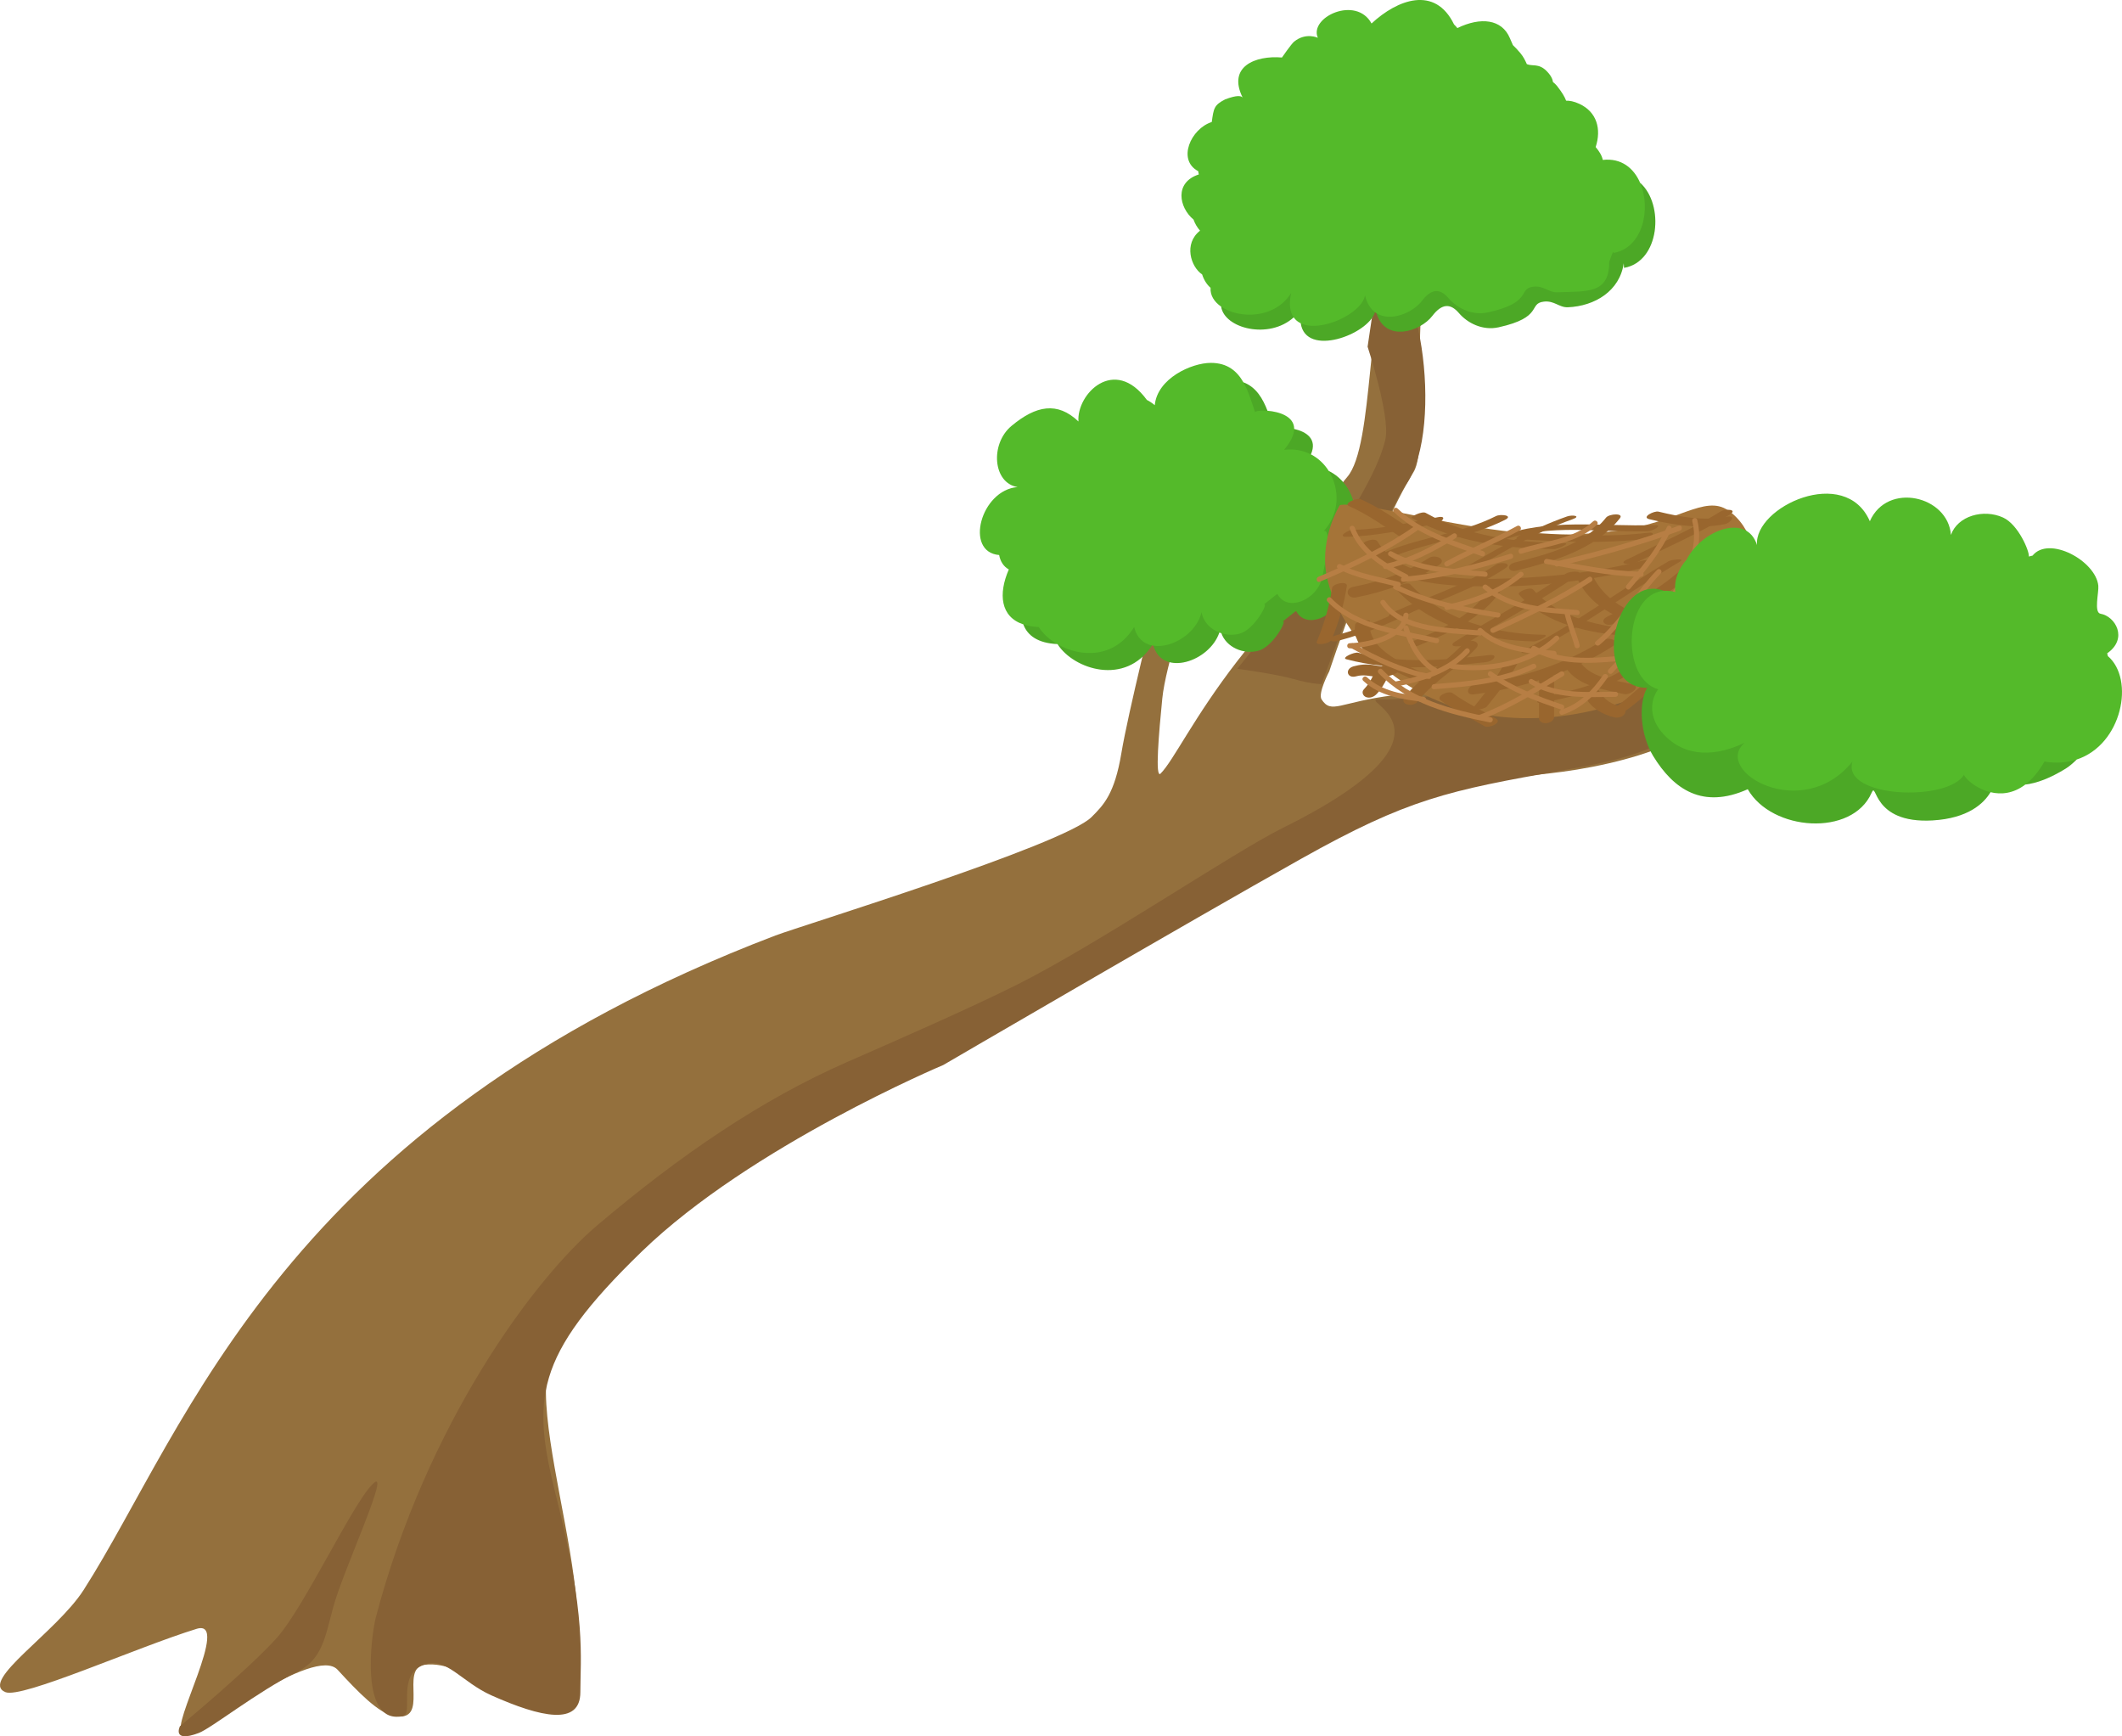 <?xml version="1.0" encoding="utf-8"?>
<!-- Generator: Adobe Illustrator 16.0.4, SVG Export Plug-In . SVG Version: 6.00 Build 0)  -->
<!DOCTYPE svg PUBLIC "-//W3C//DTD SVG 1.1//EN" "http://www.w3.org/Graphics/SVG/1.1/DTD/svg11.dtd">
<svg version="1.1" id="Layer_1" xmlns="http://www.w3.org/2000/svg" xmlns:xlink="http://www.w3.org/1999/xlink" x="0px" y="0px"
	 width="415.12px" height="339.623px" viewBox="0.004 -0.001 415.12 339.623" enable-background="new 0.004 -0.001 415.12 339.623"
	 xml:space="preserve">
<path fill="#94703D" d="M340.377,136.647c-6.591,3.322-8.334,8.667-25.667,12.667s-27.333,1.333-46.667,8
	c-20.325,7.009-35.732,19.673-47,28.5c-16.167,12.667-39.083,19.257-49.5,22.5c-25.956,8.082-45.3,33.616-62.5,54.667
	c-9.059,11.088,13.194,58.924-0.667,69.334c-3.927,2.947-11.695-2.939-18.722-5.568c-2.342-0.877-4.603-1.393-6.611-1.098
	c-5.008,0.732,1.311,11.375-6,10c-3.023-0.57-6.993-4.68-10.993-9.035c-4.513-4.916-27.066,12.852-30.341,12.035
	c-2.558-0.641,9.509-22.125,2.751-20.041c-11.847,3.654-34.231,13.73-37.417,12.373c-5.107-2.18,10-11.666,15.333-20
	c20.28-31.691,38.835-91.229,135.333-128c4.906-1.869,56.334-17.667,61.834-23.167c2.36-2.36,4.5-4.5,5.833-12.5
	c1.332-8,6.667-29.333,6.667-29.333l6.667-1.334c0,0-4.667,13.333-5.333,20s-1.452,15.785-0.333,14.667c2.5-2.5,6.5-11,15-22
	c8.724-11.29,14.667-15.333,14.667-15.333s0.862-13.832,6.833-20.667c5.354-6.129,3.667-34.833,9-43.5s21.167-10.833,21.167-10.833
	s4-4.666,6-6s-13.835,5.833-19.168,15.833s-0.679,38.104-4,43.5c-7.968,12.947-16.5,39-16.5,39s-2.282,4.31-1.5,5.5
	c1.948,2.966,3.5,0.501,14.167-0.833s40.001-2.667,48.667-6.667s19.332-12,28.666-12s2,17.333,2,17.333
	S342.799,135.426,340.377,136.647z"/>
<g>
	<g>
		<path fill="#B77E44" d="M265.475,123.066c1.483-3.062,2.499-6.331,2.568-9.752c0.013-0.646-0.987-0.644-1,0
			c-0.066,3.242-1.026,6.347-2.433,9.248C264.332,123.139,265.193,123.647,265.475,123.066L265.475,123.066z"/>
	</g>
</g>
<path fill="#876135" d="M271.043,85.814c-2.789,13.373-29,45-29,45s7.5,1,11,2s5.5,1,5.5,1s11.448-31.737,16.5-39
	c8-11.5,2-46.5-5.5-40.5l-2,13.5C267.543,67.814,271.979,81.327,271.043,85.814z"/>
<path fill="#876135" d="M116.871,239.649c16.199-13.723,32.164-24.591,48.672-31.835c9.919-4.353,24-10.5,33.333-15.167
	c16-8,42.277-25.846,52-30.666c38.667-19.167,13.171-25.398,19.167-25.167c13,0.5,83.834-12.167,83.834-12.167l-2.667,10
	c0,0-6.981-2.002-14.48,3.459c-12.187,8.875-18.253,10.316-30.853,12.541c-22.667,4-30.372,5.581-51.339,17.336
	c-21.995,12.331-69.995,40.331-69.995,40.331s-37.667,15.833-59,36.501c-21.333,20.666-21.5,29-16.672,48.168
	c5.846,23.211,4.667,31.334,4.667,38s-7.701,4.945-17.333,0.666c-6-2.666-8.871-7.674-13.333-6c-5.333,2-1.941,9.523-4,10
	c-8.667,2-6.219-15.969-5.333-19.332C83.42,278.766,104.28,250.315,116.871,239.649z"/>
<g>
	<path id="colour_x5F_3" fill="#54BA2A" d="M262.625,107.215c4.49-4.846,2.604-12.512-2.678-15.09
		c-0.855-1.358-2.041-2.5-3.494-3.25c1.318-3.037-0.936-4.438-3.273-4.965c0.027-2.478-2.973-3.391-5.223-3.562
		c-0.92-2.383-2.213-4.629-4.709-5.566c-1.229-2.148-3.079-3.802-6.37-3.802c-3.771,0-10.472,3.026-10.97,8.278
		c-0.516-0.426-1.03-0.771-1.543-1.025c-6.365-8.713-13.787-1.145-13.385,4.209c-4.132-3.943-8.314-3.125-13.102,0.872
		c-4.228,3.528-3.635,11.181,1.183,11.954c0,0.002,0,0.003,0.001,0.005c-7.186,0.554-10.451,12.718-3.597,13.293
		c0.225,1.22,0.835,2.233,1.89,2.818c-2.085,4.804-1.636,9.274,2.847,10.754c0.802,2.188,2.887,3.673,6.601,3.836
		c0.037,0.021,0.076,0.042,0.113,0.063c3.113,4.863,13.21,8.244,18.447,0.215c0.09,0.019,0.183,0.029,0.272,0.045
		c1.812,6.188,10.994,3.096,12.907-2.573c0.133,0.052,0.265,0.103,0.402,0.146c0.963,2.742,4.34,4.227,7.267,3.402
		c2.958-0.834,5.8-6.347,4.667-5.665l2.667-2.112c1.958,3.694,7.641,1.112,8.667-2.815
		C262.961,113.797,264.244,106.62,262.625,107.215z"/>
	<path opacity="0.1" enable-background="new    " d="M251.21,87.981c1.982-0.236,3.751,0.126,5.242,0.896
		c1.318-3.037-0.936-4.439-3.273-4.965C253.167,84.965,252.613,86.297,251.21,87.981z"/>
	<path opacity="0.1" enable-background="new    " d="M245.543,80.646c-0.003-0.245,1.071-0.401,2.411-0.298
		c-0.92-2.383-2.211-4.629-4.707-5.566C244.296,76.614,244.898,78.801,245.543,80.646z"/>
	<path opacity="0.1" enable-background="new    " d="M199.059,95.268c0,0.002,0,0.003,0.001,0.005
		c0.006-0.001,0.013-0.001,0.019-0.001C199.072,95.271,199.066,95.269,199.059,95.268z"/>
	<path opacity="0.1" enable-background="new    " d="M203.21,122.647c-1.161-0.045-2.153-0.227-3.009-0.509
		c0.802,2.188,2.887,3.673,6.601,3.836C205.27,125.077,204.002,123.911,203.21,122.647z"/>
	<path opacity="0.1" enable-background="new    " d="M262.625,107.215c4.49-4.846,2.604-12.512-2.678-15.09
		c2.172,3.457,2.199,8.315-0.988,11.756c1.619-0.598,0.337,6.582-0.415,9.463c-1.025,3.929-6.708,6.511-8.667,2.816l-2.668,2.111
		c1.135-0.682-1.709,4.831-4.666,5.665c-1.189,0.334-2.453,0.287-3.6-0.069c0.963,2.742,4.34,4.228,7.266,3.403
		c2.959-0.834,5.801-6.347,4.668-5.665l2.667-2.111c1.958,3.693,7.641,1.111,8.667-2.816
		C262.961,113.797,264.244,106.62,262.625,107.215z"/>
	<path opacity="0.1" enable-background="new    " d="M235.064,119.734c-0.947,4.147-5.826,7.128-9.429,6.563
		c1.812,6.188,10.994,3.096,12.907-2.573C236.785,123.049,235.373,121.631,235.064,119.734z"/>
	<path opacity="0.1" enable-background="new    " d="M221.876,122.647c-3.842,6.217-10.494,5.948-14.961,3.391
		c3.112,4.865,13.209,8.244,18.448,0.215C223.724,125.907,222.388,124.786,221.876,122.647z"/>
</g>
<g id="Layer_2">
	<path fill="#A57438" d="M262.078,98.858c0,0-3.828,6.122-2.614,13.396c1.214,7.273,7.473,15.697,13.45,20.094
		c11.957,8.792,27.959,10.475,44.631,4.966c29.144-9.629,29.814-31.161,20.5-37.5c-4.575-3.112-10,2.5-21.771,4
		c-12.201,1.556-21.309,0.769-39.617-3C262.517,97.905,262.078,98.858,262.078,98.858z"/>
	<path fill="#876135" d="M35.209,337.649c0,0,13.663-11.332,18.996-17.332s14.667-26,18.667-30s-5.667,16.666-7.667,24
		c-1.58,5.791-2.087,10.211-7,12.666c-8,4-16.836,11.062-19.333,12C33.538,340.983,35.209,337.649,35.209,337.649z"/>
	<g>
		<g>
			<path fill="#99662E" d="M263.878,98.973c3.505,1.561,6.637,3.76,9.812,5.886c0.797,0.533,3.389-0.631,2.703-1.09
				c-3.295-2.206-6.551-4.496-10.188-6.114C265.426,97.307,262.761,98.475,263.878,98.973L263.878,98.973z"/>
		</g>
	</g>
	<g>
		<g>
			<path fill="#99662E" d="M281.283,101.168c-5.535,1.037-10.979,2.365-16.639,2.463c-0.895,0.017-3.143,1.398-1.201,1.363
				c5.902-0.103,11.586-1.451,17.36-2.535C282.041,102.228,283.301,100.79,281.283,101.168L281.283,101.168z"/>
		</g>
	</g>
	<g>
		<g>
			<path fill="#99662E" d="M292.662,100.946c-6.664,3.356-14.278,4.059-21.172,6.842c-1.888,0.762-0.144,1.56,1.107,1.053
				c7.143-2.883,14.904-3.67,21.828-7.157C296.162,100.807,293.537,100.504,292.662,100.946L292.662,100.946z"/>
		</g>
	</g>
	<g>
		<g>
			<path fill="#99662E" d="M276.177,101.305c8.409,4.74,18.404,6.005,27.924,6.093c0.6,0.007,3.303-1.155,1.883-1.168
				c-9.234-0.086-18.916-1.308-27.076-5.907C278.183,99.915,275.826,101.107,276.177,101.305L276.177,101.305z"/>
		</g>
	</g>
	<g>
		<g>
			<path fill="#99662E" d="M306.552,101.021c-6.92,2.423-13.297,6.103-19.611,9.776c-1.207,0.703,1.709,0.32,2.205,0.031
				c5.924-3.447,11.896-6.949,18.389-9.223C309.492,100.92,307.626,100.645,306.552,101.021L306.552,101.021z"/>
		</g>
	</g>
	<g>
		<g>
			<path fill="#99662E" d="M314.186,101.252c-4.228,5.354-11.534,7.184-17.853,8.777c-1.762,0.444-1.332,2.01,0.42,1.566
				c7.262-1.833,15.309-4.098,20.146-10.223C317.744,100.306,314.805,100.471,314.186,101.252L314.186,101.252z"/>
		</g>
	</g>
	<g>
		<g>
			<path fill="#99662E" d="M297.115,105.452c8.238,0.51,16.457,0.932,24.676-0.041c1.232-0.146,2.541-1.435,0.506-1.193
				c-7.756,0.918-15.557,0.441-23.325-0.039C298.295,104.135,295.626,105.358,297.115,105.452L297.115,105.452z"/>
		</g>
	</g>
	<g>
		<g>
			<path fill="#99662E" d="M323.666,102.713c-10.489,0.338-20.526-1.434-30.629,2.252c-1.939,0.709-0.104,1.104,1.013,0.695
				c9.179-3.35,18.851-1.441,28.371-1.748C323.208,103.888,325.589,102.653,323.666,102.713L323.666,102.713z"/>
		</g>
	</g>
	<g>
		<g>
			<path fill="#99662E" d="M322.643,101.549c4.804,1.171,9.772,1.934,14.685,0.998c1.306-0.25,2.438-1.85,0.434-1.467
				c-4.467,0.852-8.956,0.059-13.316-1.004C323.605,99.874,321.041,101.161,322.643,101.549L322.643,101.549z"/>
		</g>
	</g>
	<g>
		<g>
			<path fill="#99662E" d="M336.675,100c-5.902,3.662-12.286,6.422-18.5,9.5c-1.736,0.859,0.921,1.029,1.736,0.627
				c6.213-3.078,12.597-5.838,18.5-9.5C340.066,99.601,337.474,99.504,336.675,100L336.675,100z"/>
		</g>
	</g>
	<g>
		<g>
			<path fill="#99662E" d="M266.594,106.704c4.558,7.617,16.183,7.897,23.995,8.004c10.371,0.143,21.078-1.176,31.131-3.733
				c1.734-0.442,1.375-1.759-0.354-1.317c-8.492,2.161-17.365,3.189-26.108,3.483c-7.815,0.263-21.093,0.599-25.767-7.214
				C268.947,105.014,266.188,106.023,266.594,106.704L266.594,106.704z"/>
		</g>
	</g>
	<g>
		<g>
			<path fill="#99662E" d="M279.572,109.118c-4.518,2.908-9.553,4.646-14.807,5.662c-1.841,0.355-1.249,2.418,0.555,2.069
				c5.787-1.118,11.23-3.142,16.193-6.338C283.164,109.45,280.793,108.331,279.572,109.118L279.572,109.118z"/>
		</g>
	</g>
	<g>
		<g>
			<path fill="#99662E" d="M292.658,110.435c-6.252,4.146-13.381,6.295-20.172,9.34c-1.85,0.83-0.139,1.64,1.114,1.078
				c7.017-3.147,14.369-5.379,20.828-9.66C296.06,110.112,293.521,109.864,292.658,110.435L292.658,110.435z"/>
		</g>
	</g>
	<g>
		<g>
			<path fill="#99662E" d="M273.183,115.329c6.709,7.276,17.329,9.971,26.936,10.131c0.677,0.011,3.33-1.266,1.851-1.289
				c-9.354-0.155-19.538-2.789-26.065-9.869C275.359,113.709,272.642,114.741,273.183,115.329L273.183,115.329z"/>
		</g>
	</g>
	<g>
		<g>
			<path fill="#99662E" d="M306.406,112.165c-6.973,4.883-14.551,8.775-21.732,13.328c-1.646,1.043,0.936,1.152,1.74,0.643
				c7.361-4.665,15.121-8.666,22.268-13.672C309.96,111.567,307.037,111.722,306.406,112.165L306.406,112.165z"/>
		</g>
	</g>
	<g>
		<g>
			<path fill="#99662E" d="M291.607,114.54c-3.132,5.776-9.313,8.422-15.094,10.838c-1.889,0.789-0.119,1.365,1.061,0.873
				c6.477-2.707,13.402-5.695,16.906-12.162C294.793,113.511,292.037,113.747,291.607,114.54L291.607,114.54z"/>
		</g>
	</g>
	<g>
		<g>
			<path fill="#99662E" d="M297.182,116.323c5.272,5.92,13.884,7.51,21.433,8.121c0.668,0.055,3.348-1.14,1.858-1.26
				c-7.289-0.592-15.483-2.168-20.567-7.878C299.387,114.725,296.668,115.745,297.182,116.323L297.182,116.323z"/>
		</g>
	</g>
	<g>
		<g>
			<path fill="#99662E" d="M326.434,109.772c-9.524,5.605-18.374,12.301-28.226,17.352c-1.709,0.877,0.99,0.729,1.67,0.381
				c10.04-5.147,19.066-11.937,28.773-17.647C329.881,109.131,326.957,109.463,326.434,109.772L326.434,109.772z"/>
		</g>
	</g>
	<g>
		<g>
			<path fill="#99662E" d="M333.68,106.229c-4.789,6.568-12.11,10.784-19.237,14.385c-1.781,0.901-0.158,2.088,1.201,1.4
				c7.754-3.919,15.559-8.475,20.764-15.615C337.251,105.241,334.303,105.372,333.68,106.229L333.68,106.229z"/>
		</g>
	</g>
	<g>
		<g>
			<path fill="#99662E" d="M308.594,113.204c2.749,5.994,9.151,8.483,15.253,9.65c0.657,0.126,3.143-0.938,2.393-1.08
				c-5.912-1.132-12.082-3.535-14.746-9.35C311.188,111.762,308.392,112.761,308.594,113.204L308.594,113.204z"/>
		</g>
	</g>
	<g>
		<g>
			<path fill="#99662E" d="M313.597,125.206c-7.516,4.801-16.105,7.461-24.909,8.607c-1.555,0.202-2.27,2.258-0.29,2
				c9.604-1.25,18.899-4.158,27.092-9.393C317.147,125.364,314.722,124.489,313.597,125.206L313.597,125.206z"/>
		</g>
	</g>
	<g>
		<g>
			<path fill="#99662E" d="M301.07,132.905c0,2.5,0,5,0,7.5c0,1.6,2.946,1.227,2.946-0.181c0-2.5,0-5,0-7.5
				C304.016,131.124,301.07,131.497,301.07,132.905L301.07,132.905z"/>
		</g>
	</g>
	<g>
		<g>
			<path fill="#99662E" d="M271.906,129.978c-1.104,0.59-2.192,0.263-3.373,0.091c-1.268-0.184-2.524-0.082-3.75,0.271
				c-1.772,0.509-1.261,2.459,0.521,1.947c1.396-0.401,2.696-0.029,4.099,0.121c1.32,0.141,2.613-0.138,3.777-0.76
				C274.923,130.717,273.348,129.208,271.906,129.978L271.906,129.978z"/>
		</g>
	</g>
	<g>
		<g>
			<path fill="#99662E" d="M268.647,132.112c-0.503,1.004-1.042,1.91-1.831,2.723c-0.498,0.513-0.197,1.272,0.404,1.51
				c0.738,0.287,1.525-0.012,2.049-0.549c0.93-0.957,1.576-2.094,2.169-3.277c0.333-0.666-0.301-1.23-0.911-1.32
				C269.793,131.088,268.986,131.435,268.647,132.112L268.647,132.112z"/>
		</g>
	</g>
	<g>
		<g>
			<path fill="#99662E" d="M265.094,122.204c-0.78,6.049,7.849,9.002,12.08,11.09c0.739,0.363,2.979-0.84,2.737-0.957
				c-4.203-2.073-12.689-4.942-11.92-10.91C268.027,121.163,265.201,121.374,265.094,122.204L265.094,122.204z"/>
		</g>
	</g>
	<g>
		<g>
			<path fill="#99662E" d="M277.683,117.53c-5.214,2.812-10.545,5.221-16.289,6.729c-1.711,0.449-1.41,1.561,0.299,1.111
				c6.231-1.635,12.051-4.221,17.711-7.271C281.111,117.177,278.461,117.112,277.683,117.53L277.683,117.53z"/>
		</g>
	</g>
	<g>
		<g>
			<path fill="#99662E" d="M260.6,115.015c-0.556,3.633-1.583,7.11-3,10.5c-0.344,0.821,2.515,0.487,2.888-0.401
				c1.418-3.39,2.443-6.867,3-10.5C263.645,113.579,260.738,114.112,260.6,115.015L260.6,115.015z"/>
		</g>
	</g>
	<g>
		<g>
			<path fill="#99662E" d="M263.373,128.95c9.061,2.403,18.24,1.61,27.439,0.543c1.303-0.152,2.488-1.592,0.463-1.355
				c-8.556,0.994-17.125,1.779-25.561-0.458C264.937,127.472,262.341,128.676,263.373,128.95L263.373,128.95z"/>
		</g>
	</g>
	<g>
		<g>
			<path fill="#99662E" d="M286.318,125.836c-3.51,3.865-8.252,6.371-11.5,10.5c-1.154,1.468,1.577,2.063,2.451,0.953
				c3.232-4.106,7.994-6.639,11.5-10.5C290.015,125.418,287.254,124.805,286.318,125.836L286.318,125.836z"/>
		</g>
	</g>
	<g>
		<g>
			<path fill="#99662E" d="M294.113,130.066c-1.576,3.042-3.75,5.688-5.883,8.351c-0.594,0.74,2.191,0.34,2.627-0.205
				c2.211-2.756,4.483-5.496,6.117-8.648C297.201,129.122,294.498,129.325,294.113,130.066L294.113,130.066z"/>
		</g>
	</g>
	<g>
		<g>
			<path fill="#99662E" d="M281.897,137.04c2.659,1.933,5.679,3.328,8.5,5c0.864,0.513,3.524-0.723,2.294-1.451
				c-2.822-1.672-5.842-3.068-8.5-5C283.379,134.999,280.713,136.18,281.897,137.04L281.897,137.04z"/>
		</g>
	</g>
	<g>
		<g>
			<path fill="#99662E" d="M306.214,130.444c2.451,3.848,7.43,4.344,11.486,5.325c1.207,0.292,3.435-1.485,1.685-1.91
				c-3.646-0.883-8.31-1.215-10.515-4.675C308.189,128.114,305.418,129.193,306.214,130.444L306.214,130.444z"/>
		</g>
	</g>
	<g>
		<g>
			<path fill="#99662E" d="M323.219,125.875c-5.083,6.602-13.097,8.807-20.931,10.313c-1.215,0.233-2.51,1.638-0.49,1.248
				c8.857-1.704,18.312-4.21,24.07-11.687C326.522,124.9,323.683,125.274,323.219,125.875L323.219,125.875z"/>
		</g>
	</g>
	<g>
		<g>
			<path fill="#99662E" d="M322.383,133.083c-2.397,1.945-4.604,4.174-7.236,5.811c-0.378,0.234-0.889,0.82-0.258,1.115
				c0.615,0.289,1.503,0.066,2.052-0.273c2.822-1.755,5.191-4.105,7.764-6.189c0.479-0.391,0.307-0.896-0.271-1.01
				C323.734,132.395,322.929,132.641,322.383,133.083L322.383,133.083z"/>
		</g>
	</g>
	<g>
		<g>
			<path fill="#99662E" d="M310.217,136.454c1.121,2.099,3.257,3.254,5.489,3.838c0.717,0.188,1.548,0.039,2.05-0.549
				c0.412-0.481,0.295-1.229-0.377-1.406c-1.911-0.5-3.55-1.365-4.511-3.16C312.258,134.032,309.496,135.105,310.217,136.454
				L310.217,136.454z"/>
		</g>
	</g>
	<g>
		<g>
			<path fill="#B77E44" d="M271.791,108.747c5.644,3.211,12.428,3.545,18.753,4.067c0.643,0.054,0.638-0.946,0-1
				c-6.149-0.509-12.761-0.81-18.248-3.933C271.734,107.563,271.23,108.427,271.791,108.747L271.791,108.747z"/>
		</g>
	</g>
	<g>
		<g>
			<path fill="#B77E44" d="M295.41,108.331c-6.814,2.084-13.74,3.912-20.866,4.482c-0.638,0.051-0.644,1.053,0,1
				c7.216-0.576,14.229-2.408,21.133-4.518C296.291,109.108,296.029,108.143,295.41,108.331L295.41,108.331z"/>
		</g>
	</g>
	<g>
		<g>
			<path fill="#B77E44" d="M264.061,103.448c1.771,4.801,6.375,7.598,10.729,9.799c0.574,0.289,1.08-0.572,0.505-0.863
				c-4.089-2.065-8.601-4.676-10.271-9.201C264.804,102.581,263.837,102.84,264.061,103.448L264.061,103.448z"/>
		</g>
	</g>
	<g>
		<g>
			<path fill="#B77E44" d="M261.791,111.247c3.629,1.953,7.693,2.477,11.621,3.551c0.623,0.17,0.887-0.795,0.266-0.965
				c-3.838-1.051-7.832-1.539-11.38-3.449C261.728,110.077,261.223,110.94,261.791,111.247L261.791,111.247z"/>
		</g>
	</g>
	<g>
		<g>
			<path fill="#B77E44" d="M276.791,102.881c-5.766,4.035-12.412,7.223-18.879,9.949c-0.586,0.248-0.328,1.215,0.266,0.965
				c6.55-2.762,13.279-5.963,19.12-10.051C277.82,103.379,277.32,102.511,276.791,102.881L276.791,102.881z"/>
		</g>
	</g>
	<g>
		<g>
			<path fill="#B77E44" d="M284.291,104.381c-4.195,2.603-8.521,4.888-13.379,5.949c-0.631,0.139-0.363,1.103,0.266,0.965
				c4.945-1.08,9.348-3.401,13.62-6.051C285.342,104.907,284.84,104.042,284.291,104.381L284.291,104.381z"/>
		</g>
	</g>
	<g>
		<g>
			<path fill="#B77E44" d="M272.689,100.167c4.766,4.562,11.16,6.447,17.221,8.629c0.608,0.22,0.869-0.748,0.267-0.965
				c-5.896-2.121-12.144-3.934-16.779-8.371C272.931,99.015,272.223,99.721,272.689,100.167L272.689,100.167z"/>
		</g>
	</g>
	<g>
		<g>
			<path fill="#B77E44" d="M296.791,102.881c-4.582,2.502-9.416,4.498-14,7c-0.565,0.31-0.062,1.174,0.506,0.863
				c4.583-2.502,9.417-4.498,14-7C297.861,103.437,297.357,102.573,296.791,102.881L296.791,102.881z"/>
		</g>
	</g>
	<g>
		<g>
			<path fill="#B77E44" d="M311.689,101.959c-3.834,3.564-9.501,3.852-14.279,5.371c-0.611,0.195-0.351,1.162,0.267,0.965
				c4.976-1.584,10.726-1.914,14.721-5.629C312.871,102.228,312.162,101.522,311.689,101.959L311.689,101.959z"/>
		</g>
	</g>
	<g>
		<g>
			<path fill="#B77E44" d="M328.41,102.831c-7.832,2.91-15.875,5.08-24,7c-0.627,0.148-0.36,1.112,0.267,0.965
				c8.125-1.92,16.168-4.092,24-7C329.275,103.575,329.016,102.607,328.41,102.831L328.41,102.831z"/>
		</g>
	</g>
	<g>
		<g>
			<path fill="#B77E44" d="M302.41,110.295c6.183,1.05,12.336,2.445,18.634,2.519c0.646,0.009,0.645-0.991,0-1
				c-6.207-0.071-12.273-1.448-18.367-2.481C302.045,109.225,301.775,110.188,302.41,110.295L302.41,110.295z"/>
		</g>
	</g>
	<g>
		<g>
			<path fill="#B77E44" d="M326.111,103.062c-1.973,4.269-4.882,7.851-7.922,11.397c-0.417,0.488,0.287,1.197,0.707,0.707
				c3.094-3.61,6.069-7.254,8.078-11.602C327.244,102.985,326.382,102.477,326.111,103.062L326.111,103.062z"/>
		</g>
	</g>
	<g>
		<g>
			<path fill="#B77E44" d="M290.189,115.167c5.192,4.42,11.874,4.629,18.354,5.146c0.644,0.053,0.639-0.949,0-1
				c-6.177-0.494-12.687-0.632-17.646-4.854C290.41,114.045,289.699,114.749,290.189,115.167L290.189,115.167z"/>
		</g>
	</g>
	<g>
		<g>
			<path fill="#B77E44" d="M310.791,112.881c-6.004,3.947-12.49,6.996-19,10c-0.584,0.271-0.076,1.133,0.506,0.863
				c6.509-3.004,12.996-6.054,19-10C311.832,113.393,311.332,112.528,310.791,112.881L310.791,112.881z"/>
		</g>
	</g>
	<g>
		<g>
			<path fill="#B77E44" d="M297.189,111.959c-4.086,3.437-9.107,5.291-14.279,6.371c-0.631,0.133-0.362,1.097,0.267,0.965
				c5.353-1.118,10.498-3.078,14.721-6.629C298.391,112.25,297.68,111.547,297.189,111.959L297.189,111.959z"/>
		</g>
	</g>
	<g>
		<g>
			<path fill="#B77E44" d="M272.791,115.247c6.314,3.063,13.229,4.475,20.121,5.551c0.629,0.098,0.9-0.865,0.266-0.965
				c-6.797-1.062-13.65-2.426-19.88-5.449C272.718,114.102,272.21,114.963,272.791,115.247L272.791,115.247z"/>
		</g>
	</g>
	<g>
		<g>
			<path fill="#B77E44" d="M270.111,118.066c3.832,5.813,13.284,5.702,19.433,6.248c0.643,0.058,0.637-0.942,0-1
				c-5.714-0.508-15.003-0.342-18.568-5.752C270.623,117.026,269.755,117.526,270.111,118.066L270.111,118.066z"/>
		</g>
	</g>
	<g>
		<g>
			<path fill="#B77E44" d="M259.689,117.667c5.309,5.58,14.1,6.511,21.221,8.129c0.629,0.144,0.896-0.82,0.267-0.965
				c-6.935-1.576-15.619-2.445-20.779-7.871C259.951,116.493,259.246,117.202,259.689,117.667L259.689,117.667z"/>
		</g>
	</g>
	<g>
		<g>
			<path fill="#B77E44" d="M274.543,120.314c-0.296,4.013-7.38,5.431-10.5,5.5c-0.644,0.015-0.646,1.015,0,1
				c3.749-0.084,11.151-1.771,11.5-6.5C275.59,119.67,274.59,119.674,274.543,120.314L274.543,120.314z"/>
		</g>
	</g>
	<g>
		<g>
			<path fill="#B77E44" d="M264.291,126.747c4.797,2.646,9.711,4.984,15.121,6.051c0.629,0.123,0.897-0.84,0.266-0.965
				c-5.323-1.049-10.16-3.344-14.88-5.949C264.23,125.571,263.726,126.434,264.291,126.747L264.291,126.747z"/>
		</g>
	</g>
	<g>
		<g>
			<path fill="#B77E44" d="M286.689,126.959c-3.619,3.912-8.721,5.34-13.779,6.371c-0.631,0.129-0.363,1.094,0.267,0.965
				c5.229-1.067,10.485-2.594,14.221-6.629C287.833,127.196,287.128,126.487,286.689,126.959L286.689,126.959z"/>
		</g>
	</g>
	<g>
		<g>
			<path fill="#B77E44" d="M269.689,131.667c5.715,6.006,13.864,8.047,21.721,9.629c0.629,0.127,0.897-0.836,0.267-0.965
				c-7.683-1.547-15.685-3.492-21.279-9.371C269.951,130.493,269.246,131.202,269.689,131.667L269.689,131.667z"/>
		</g>
	</g>
	<g>
		<g>
			<path fill="#B77E44" d="M299.791,129.881c-6.028,2.888-12.674,3.427-19.247,3.933c-0.64,0.05-0.644,1.05,0,1
				c6.757-0.521,13.555-1.103,19.752-4.067C300.877,130.467,300.369,129.605,299.791,129.881L299.791,129.881z"/>
		</g>
	</g>
	<g>
		<g>
			<path fill="#B77E44" d="M266.689,133.167c3.268,3.037,7.594,3.615,11.854,4.146c0.639,0.08,0.631-0.921,0-1
				c-3.976-0.496-8.087-1.01-11.146-3.854C266.925,132.022,266.216,132.728,266.689,133.167L266.689,133.167z"/>
		</g>
	</g>
	<g>
		<g>
			<path fill="#B77E44" d="M304.189,124.459c-5.167,4.927-13.129,6.334-20.014,5.371c-0.63-0.088-0.902,0.877-0.266,0.965
				c7.248,1.014,15.539-0.436,20.985-5.629C305.365,124.722,304.656,124.016,304.189,124.459L304.189,124.459z"/>
		</g>
	</g>
	<g>
		<g>
			<path fill="#B77E44" d="M289.189,123.667c3.996,3.713,9.678,4.131,14.854,4.646c0.642,0.062,0.635-0.938,0-1
				c-4.884-0.486-10.366-0.842-14.146-4.354C289.425,122.522,288.716,123.228,289.189,123.667L289.189,123.667z"/>
		</g>
	</g>
	<g>
		<g>
			<path fill="#B77E44" d="M306.061,119.948c0.478,2.229,1.418,4.303,2,6.5c0.165,0.623,1.13,0.357,0.964-0.267
				c-0.582-2.197-1.521-4.271-2-6.5C306.89,119.049,305.926,119.318,306.061,119.948L306.061,119.948z"/>
		</g>
	</g>
	<g>
		<g>
			<path fill="#B77E44" d="M274.561,122.948c1.052,3.514,2.894,6.998,6.229,8.799c0.566,0.307,1.072-0.558,0.505-0.863
				c-3.11-1.68-4.791-4.932-5.771-8.201C275.341,122.065,274.376,122.329,274.561,122.948L274.561,122.948z"/>
		</g>
	</g>
	<g>
		<g>
			<path fill="#B77E44" d="M324.189,111.459c-4.303,4.435-7.199,10.019-12,14c-0.496,0.412,0.215,1.115,0.707,0.707
				c4.805-3.985,7.695-9.562,12-14C325.346,111.706,324.639,110.997,324.189,111.459L324.189,111.459z"/>
		</g>
	</g>
	<g>
		<g>
			<path fill="#B77E44" d="M331.061,101.948c1.343,5.252-1.423,10.48-4.448,14.614c-0.383,0.521,0.485,1.019,0.862,0.504
				c3.192-4.36,5.961-9.864,4.552-15.385C331.865,101.056,330.902,101.323,331.061,101.948L331.061,101.948z"/>
		</g>
	</g>
	<g>
		<g>
			<path fill="#B77E44" d="M299.791,127.247c5.191,2.916,11.014,2.584,16.753,2.067c0.637-0.058,0.643-1.058,0-1
				c-5.541,0.499-11.218,0.896-16.248-1.933C299.732,126.066,299.229,126.93,299.791,127.247L299.791,127.247z"/>
		</g>
	</g>
	<g>
		<g>
			<path fill="#B77E44" d="M325.689,117.959c-3.746,4.27-7.017,8.939-11,13c-0.451,0.461,0.256,1.168,0.707,0.707
				c3.983-4.061,7.254-8.73,11-13C326.82,118.185,326.115,117.475,325.689,117.959L325.689,117.959z"/>
		</g>
	</g>
	<g>
		<g>
			<path fill="#B77E44" d="M291.291,132.247c4.246,3.069,9.191,4.896,14.121,6.551c0.613,0.205,0.873-0.762,0.266-0.965
				c-4.854-1.629-9.701-3.428-13.88-6.449C291.272,131.002,290.773,131.872,291.291,132.247L291.291,132.247z"/>
		</g>
	</g>
	<g>
		<g>
			<path fill="#B77E44" d="M305.291,131.381c-5.141,3.095-10.241,6.324-15.879,8.449c-0.599,0.227-0.34,1.192,0.266,0.965
				c5.723-2.157,10.9-5.409,16.12-8.551C306.347,131.915,305.845,131.049,305.291,131.381L305.291,131.381z"/>
		</g>
	</g>
	<g>
		<g>
			<path fill="#B77E44" d="M313.611,132.062c-2.031,2.974-4.69,5.665-8.201,6.771c-0.612,0.192-0.351,1.158,0.267,0.965
				c3.771-1.188,6.614-4.031,8.799-7.23C314.84,132.032,313.973,131.534,313.611,132.062L313.611,132.062z"/>
		</g>
	</g>
	<g>
		<g>
			<path fill="#B77E44" d="M299.291,133.747c4.998,3.096,11.119,2.588,16.753,2.567c0.645-0.002,0.645-1.002,0-1
				c-5.449,0.021-11.414,0.563-16.248-2.433C299.246,132.542,298.744,133.407,299.291,133.747L299.291,133.747z"/>
		</g>
	</g>
	<g>
		<g>
			<path fill="#B77E44" d="M327.061,128.681c-0.459,1.979-0.541,4.021-1,6c-0.146,0.627,0.819,0.894,0.966,0.267
				c0.459-1.98,0.541-4.021,1-6C328.171,128.321,327.207,128.053,327.061,128.681L327.061,128.681z"/>
		</g>
	</g>
	<g>
		<g>
			<path fill="#B77E44" d="M319.043,125.814c0.122,3.618,2.466,6.183,5.146,8.354c0.496,0.402,1.208-0.301,0.707-0.707
				c-2.449-1.985-4.74-4.307-4.854-7.646C320.022,125.17,319.022,125.168,319.043,125.814L319.043,125.814z"/>
		</g>
	</g>
</g>
<g>
	<path id="colour_x5F_2" fill="#54BA2A" d="M412.361,128.336c-0.045-0.182-0.089-0.362-0.138-0.543
		c4.161-2.896,1.588-7.258-1.304-7.746c-1.336-0.225-0.299-4.217-0.428-5.479c-0.498-4.876-9.674-9.858-12.864-5.891l-0.726,0.179
		c0.139-1.011-2.062-6.266-5.037-7.623c-3.828-1.744-8.896-0.337-10.207,3.404c-0.53-7.623-12.433-10.473-15.863-2.684
		c-4.828-11.082-22.674-2.815-22.074,4.651c-1.988-6.287-10.799-2.938-13.771,2.858c-1.541,1.728-2.479,3.91-2.215,6.345
		c-0.8-0.218-1.545-0.292-2.232-0.241c-9.768-3.68-14.473,18.926-3.283,18.98c-1.755,3.125-1.284,9.285,1.184,13.318
		c4.043,6.611,9.732,10.434,18.51,6.506c4.695,8.229,20.442,9.349,24.22,0.709c1.101-2.519-0.063,6.09,11.935,5.396
		c6.91-0.399,10.008-3.291,11.332-5.519c2.031,0.49,4.44,0.308,6.812-1.498c2.273-0.266,4.848-1.24,7.906-3.123
		c0.668-0.41,1.401-1.041,2.141-1.77C415.158,145.661,417.674,132.881,412.361,128.336z"/>
	<path opacity="0.1" enable-background="new    " d="M384.238,151.497c-3.104,5.408-24.023,4.604-21.849-2.526
		c-9.798,12.14-27.438,1.851-21.101-3.681c-5.411,2.601-11.557,3.086-15.979-1.812c-2.642-2.925-2.618-6.357-0.918-8.654
		c-7.415-2.104-6.717-18.672,1.108-19.254c-9.766-3.68-14.471,18.926-3.282,18.98c-1.755,3.125-1.284,9.285,1.183,13.318
		c4.043,6.611,9.733,10.434,18.51,6.506c4.695,8.229,20.443,9.349,24.221,0.709c1.101-2.519-0.062,6.09,11.936,5.396
		c6.909-0.399,10.006-3.291,11.331-5.519C386.346,154.222,384.15,151.983,384.238,151.497z"/>
	<path opacity="0.1" enable-background="new    " d="M399.955,148.959c-1.192,2.082-2.465,3.524-3.746,4.502
		c2.273-0.266,4.848-1.24,7.906-3.123c0.668-0.41,1.401-1.041,2.141-1.77C404.42,149.168,402.32,149.36,399.955,148.959z"/>
</g>
<g>
	<path id="colour_x5F_1" fill="#54BA2A" d="M320.855,35.754c-1.229-2.854-3.674-4.889-7.299-4.473
		c-0.191-0.898-0.715-1.705-1.396-2.517c1.145-3.498,0.252-6.862-3.196-8.454c-1.079-0.498-1.914-0.635-2.587-0.617
		c-0.241-0.681-0.768-1.597-1.782-2.888c-0.257-0.327-0.517-0.556-0.774-0.728c-0.092-0.633-0.431-1.352-1.271-2.195
		c-1.538-1.545-2.791-0.875-3.854-1.338c-0.317-0.715-0.677-1.457-1.281-2.174c-0.51-0.604-0.988-1.113-1.449-1.551
		c-0.195-0.43-0.391-0.885-0.596-1.373c-1.575-3.726-5.719-4.164-10.265-1.957c-0.21-0.256-0.426-0.496-0.649-0.709
		c-3.711-7.672-11.082-4.888-16.142-0.185c-3.007-5.53-12.263-1.242-10.509,2.795c0,0-2.339-1.114-4.637,0.753
		c-0.559,0.454-2.379,3.104-2.379,3.104c-5.233-0.445-10.698,1.789-7.689,7.836c-0.295-0.356-1.081-0.527-3.42,0.35
		c-2.182,1.117-2.248,1.748-2.622,4.43c-4.099,1.307-6.821,7.426-2.647,9.622c0.023,0.216,0.06,0.429,0.117,0.634
		c-4.808,1.549-3.908,6.444-1.037,8.834c0.273,0.777,0.709,1.522,1.27,2.168c-3.232,2.533-1.826,7.062,0.416,8.562
		c0.329,1.056,0.927,1.991,1.646,2.616c-0.101,1.472,0.724,2.75,2.07,3.678c0.648,4.281,9.336,6.488,14.191,2.1
		c0.357,0.512,0.826,0.893,1.382,1.158c1.007,6.699,13.132,2.247,14.524-2.171c0.088,0.065,0.179,0.127,0.271,0.185
		c1.826,5.856,8.64,3.553,10.938,0.547c1.896-2.48,3.571-2.479,5.219-0.553c1.621,1.897,4.556,3.483,7.76,2.774
		c8.784-1.944,5.759-4.632,8.799-5.015c2.096-0.264,3.01,1.166,4.752,1.097c5.229-0.212,10.15-3.169,10.919-8.61
		c0.021,0.26,0.05,0.534,0.062,0.906C324.719,51.187,325.635,39.989,320.855,35.754z"/>
	<path opacity="0.1" enable-background="new    " d="M267.041,57.78c-0.637,3.559-8.662,7.336-12.576,5.457
		c1.007,6.698,13.132,2.246,14.525-2.172C268.115,60.405,267.414,59.355,267.041,57.78z"/>
	<path opacity="0.1" enable-background="new    " d="M320.855,35.754c2.188,5.078,0.533,12.73-5.195,13.719
		c-0.024-0.837-0.696,1.417-0.855,1.766c0.043,6.324-4.422,5.707-10.124,5.938c-1.742,0.069-2.655-1.359-4.752-1.097
		c-3.041,0.383-0.015,3.069-8.799,5.015c-3.205,0.709-6.14-0.877-7.761-2.774c-1.646-1.927-3.322-1.93-5.219,0.553
		c-1.744,2.281-6.096,4.16-8.892,2.377c1.825,5.855,8.64,3.552,10.938,0.545c1.896-2.479,3.571-2.479,5.219-0.551
		c1.621,1.896,4.556,3.482,7.76,2.773c8.783-1.943,5.759-4.632,8.799-5.014c2.096-0.264,3.01,1.166,4.752,1.096
		c5.229-0.212,10.15-3.169,10.919-8.609c0.021,0.258,0.05,0.533,0.062,0.905C324.719,51.187,325.635,39.989,320.855,35.754z"/>
	<path opacity="0.1" enable-background="new    " d="M252.582,57.327c-3.209,5.102-10.191,5.061-13.69,2.651
		c0.649,4.28,9.336,6.489,14.19,2.101C252.371,61.057,252.111,59.524,252.582,57.327z"/>
</g>
</svg>
